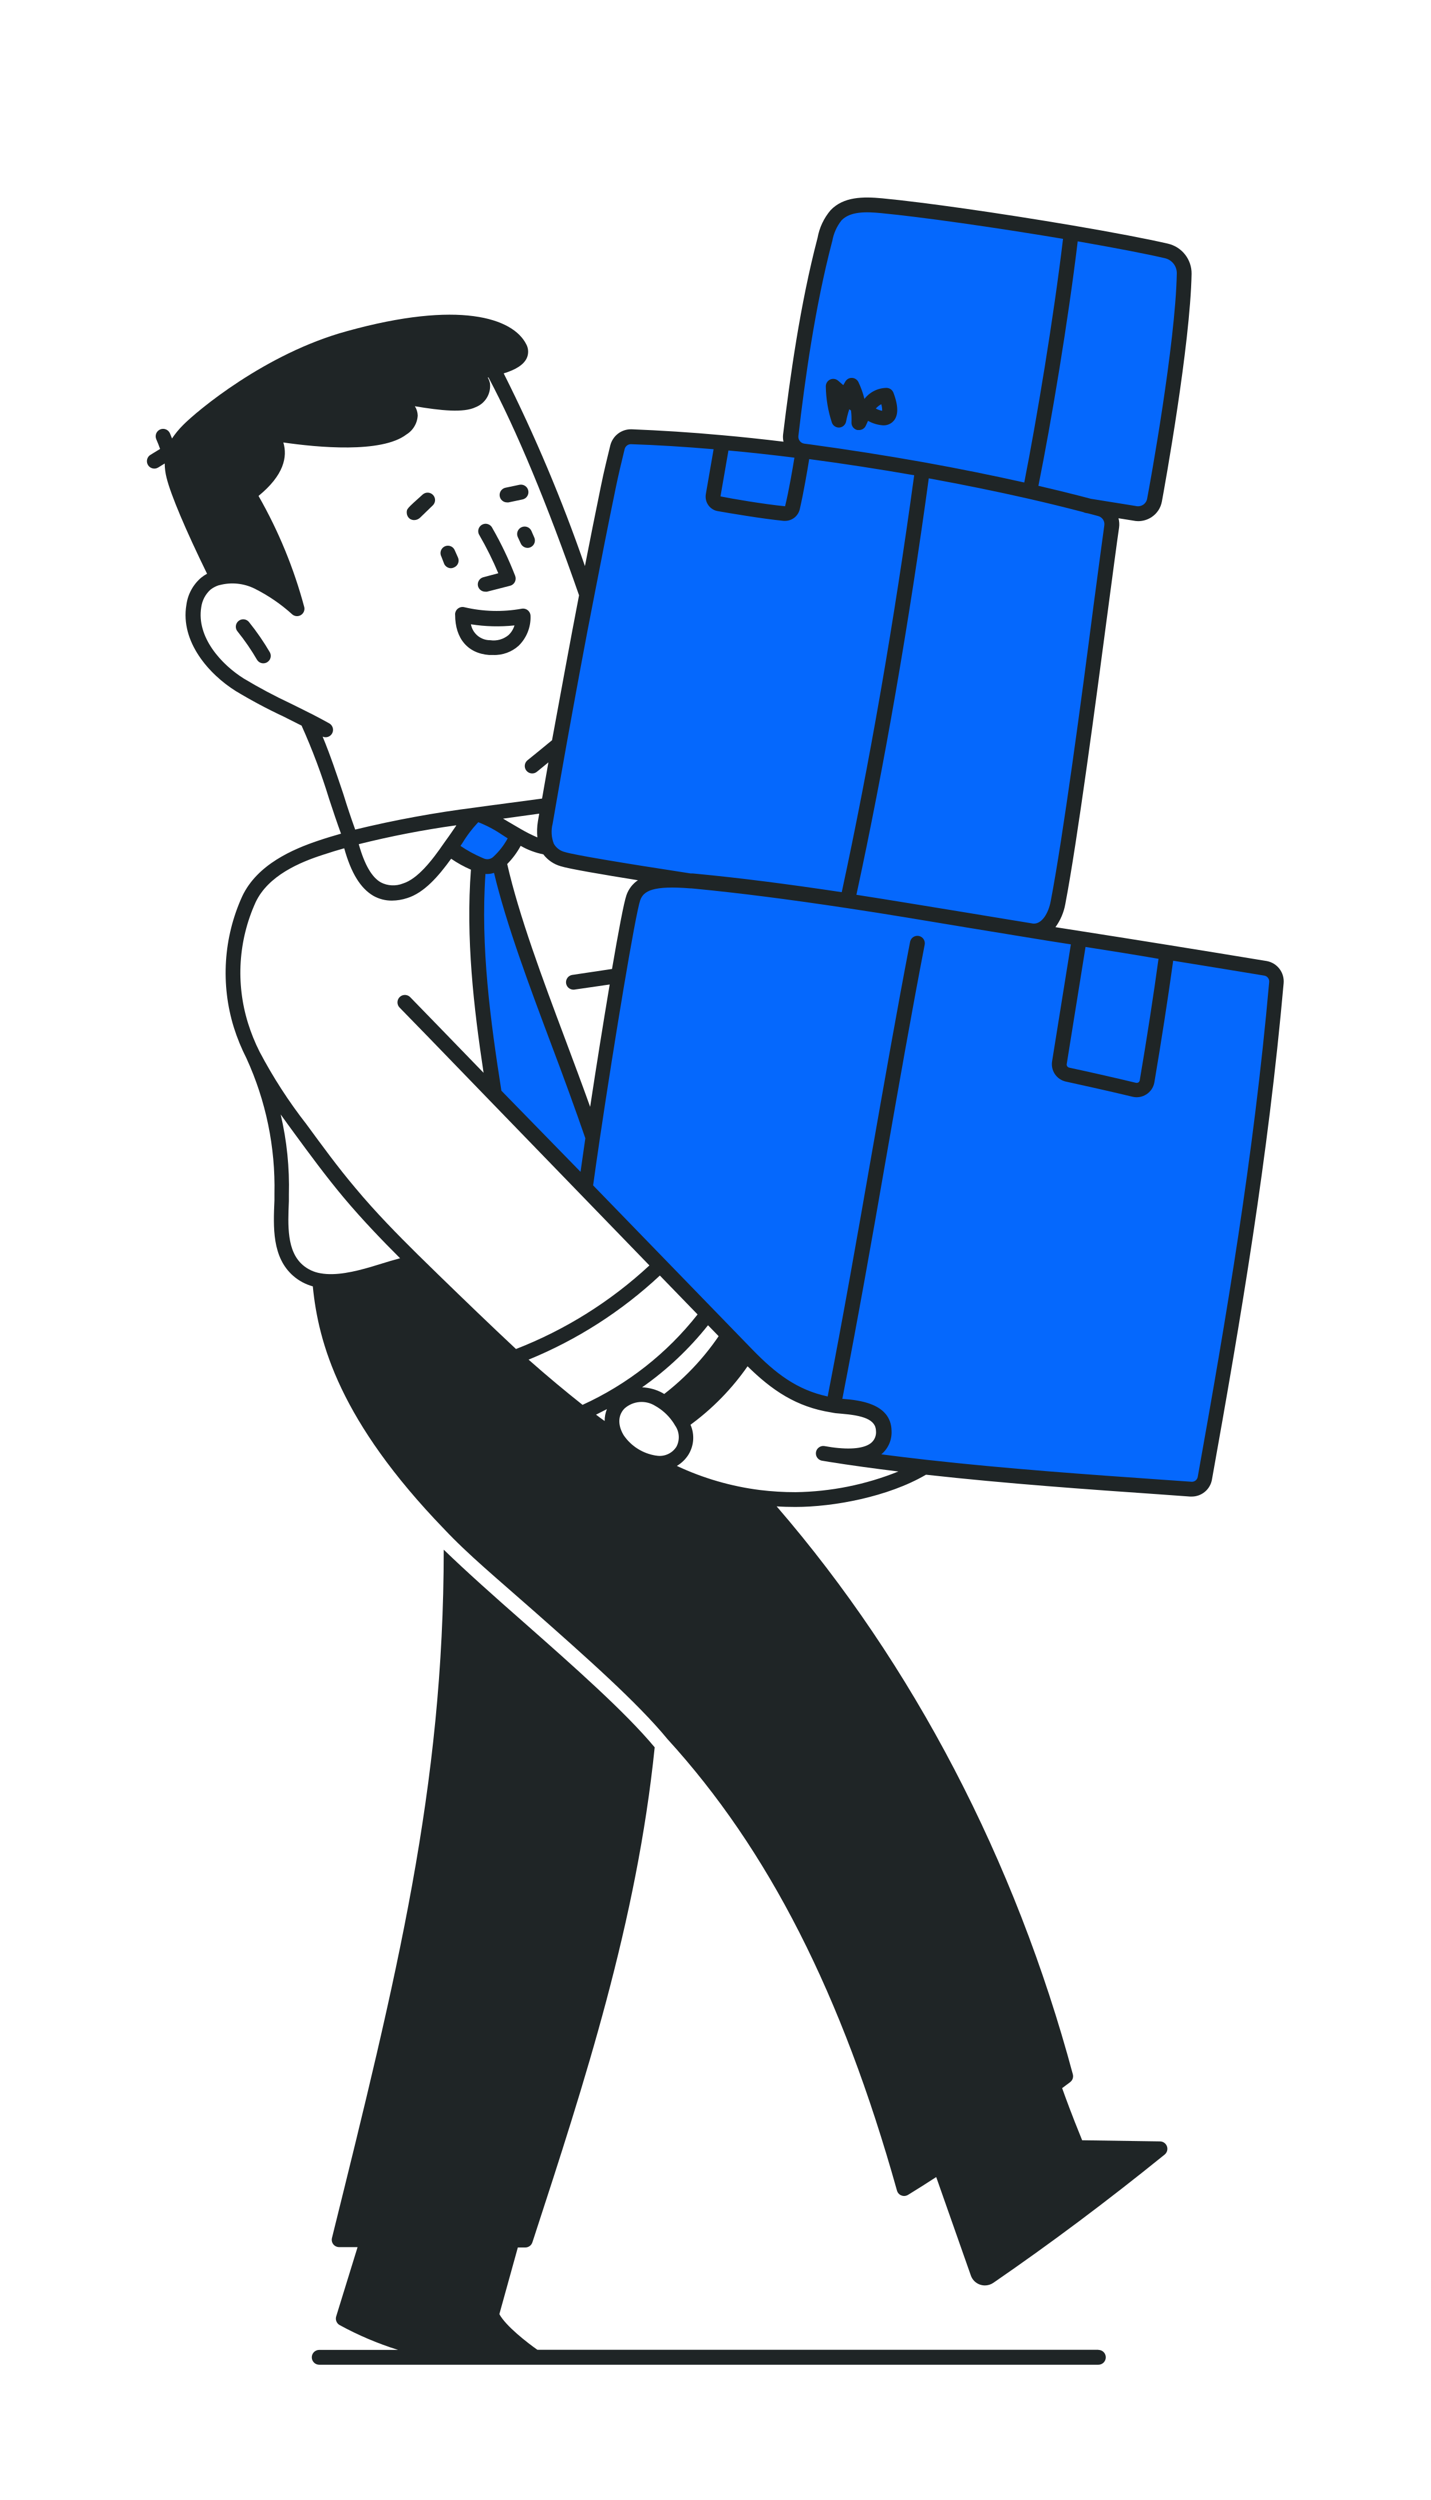 <?xml version="1.0" encoding="UTF-8"?> <svg xmlns="http://www.w3.org/2000/svg" width="138" height="241" viewBox="0 0 138 241" fill="none"><path d="M122.053 93.36C118.961 92.844 115.754 92.323 112.536 91.808C109.673 91.35 106.844 90.897 104.09 90.468L102.773 90.262L99.584 89.752C100.952 89.838 101.771 88.372 102.029 87.026C103.649 78.592 106.409 56.26 107.182 50.751C107.243 50.379 107.164 49.997 106.96 49.68C106.756 49.362 106.441 49.132 106.077 49.033L105.075 48.781L109.438 49.486C109.649 49.533 109.867 49.538 110.08 49.499C110.292 49.461 110.495 49.38 110.676 49.261C110.856 49.142 111.011 48.989 111.131 48.809C111.251 48.629 111.334 48.427 111.374 48.215C112.158 43.937 114.111 32.428 114.237 26.386C114.247 25.879 114.081 25.384 113.768 24.984C113.455 24.585 113.014 24.305 112.519 24.193C110.498 23.724 107.119 23.082 103.323 22.435C96.99 21.365 89.483 20.259 85.068 19.836C83.522 19.687 81.741 19.624 80.659 20.74C80.105 21.418 79.734 22.226 79.582 23.088C78.007 29.083 77.028 35.737 76.272 41.984C76.229 42.337 76.325 42.693 76.538 42.977C76.751 43.261 77.067 43.451 77.418 43.508V43.508C74.801 43.164 72.201 42.883 69.653 42.66C66.635 42.385 63.703 42.196 60.915 42.087C60.61 42.078 60.311 42.173 60.068 42.357C59.825 42.542 59.653 42.805 59.581 43.101C59.317 44.172 58.922 45.821 58.693 46.949C57.99 50.385 57.307 53.82 56.643 57.256C55.715 62.055 54.82 66.859 53.957 71.669C53.606 73.631 53.261 75.597 52.921 77.567C52.818 78.139 52.721 78.712 52.623 79.285C52.429 80.074 52.491 80.904 52.801 81.655C52.96 81.939 53.176 82.187 53.435 82.384C53.694 82.581 53.991 82.723 54.307 82.8C55.629 83.23 65.759 84.77 66.692 84.913C63.428 84.639 61.665 84.913 61.098 86.517C60.594 87.937 58.561 100.26 57.17 109.633C54.181 100.804 49.806 90.788 48.105 83.041C48.83 82.381 49.404 81.572 49.789 80.67L49.88 80.516C48.288 79.6 46.668 78.466 45.969 78.529C45.397 78.58 44.515 80.052 43.398 81.667C44.222 82.368 45.157 82.927 46.164 83.322C45.54 90.605 46.513 98.038 47.681 105.459L56.443 114.495L63.657 121.939L68.238 126.634L70.248 128.707L72.052 130.568C74.577 133.168 76.885 134.886 80.395 135.441L80.744 135.498C81.804 135.642 85.239 135.561 85.274 137.926C85.308 140.114 83.052 140.606 80.155 140.217C83.018 140.675 86.087 141.076 89.208 141.425C98.37 142.461 108.064 143.068 114.889 143.555C115.204 143.577 115.515 143.482 115.763 143.289C116.011 143.095 116.179 142.817 116.235 142.507C119.064 126.709 121.646 111.483 123.141 94.728C123.169 94.404 123.072 94.082 122.87 93.827C122.667 93.573 122.375 93.405 122.053 93.36V93.36Z" fill="#0568FD"></path><path d="M122.173 92.649C119.075 92.134 115.874 91.619 112.65 91.098C109.787 90.639 106.959 90.187 104.199 89.758L102.882 89.552L101.782 89.38C102.264 88.721 102.589 87.961 102.733 87.158C103.907 81.031 105.693 67.529 106.873 58.596C107.337 55.12 107.697 52.366 107.921 50.848C107.96 50.552 107.94 50.25 107.863 49.961L109.261 50.184C109.428 50.22 109.599 50.239 109.77 50.241C110.226 50.238 110.672 50.103 111.053 49.852C111.313 49.681 111.535 49.459 111.707 49.199C111.878 48.939 111.995 48.647 112.049 48.34C112.33 46.817 114.781 33.269 114.912 26.398C114.921 25.729 114.702 25.077 114.291 24.549C113.88 24.021 113.301 23.649 112.65 23.494C110.681 23.036 107.314 22.395 103.414 21.731C96.354 20.534 89.168 19.509 85.091 19.12C83.235 18.942 81.346 18.954 80.097 20.265C79.451 21.026 79.018 21.945 78.843 22.928C77.154 29.358 76.181 36.441 75.516 41.898C75.492 42.126 75.505 42.356 75.556 42.58C73.569 42.339 71.588 42.127 69.664 41.956C66.601 41.675 63.652 41.492 60.909 41.383C60.44 41.369 59.98 41.516 59.606 41.799C59.233 42.083 58.967 42.485 58.853 42.941C58.624 43.868 58.2 45.609 57.96 46.817C57.445 49.308 56.929 51.908 56.408 54.57C54.213 48.211 51.596 42.006 48.575 35.995C49.76 35.634 50.493 35.159 50.791 34.54C50.89 34.33 50.938 34.099 50.932 33.866C50.926 33.634 50.866 33.406 50.756 33.2C49.48 30.641 44.257 28.923 33.441 31.929C25.59 34.076 18.982 39.625 17.642 40.988C17.25 41.38 16.897 41.809 16.588 42.271C16.525 42.105 16.457 41.938 16.388 41.772C16.35 41.686 16.296 41.608 16.228 41.542C16.16 41.477 16.08 41.425 15.993 41.391C15.905 41.356 15.811 41.339 15.717 41.341C15.623 41.342 15.53 41.363 15.443 41.4C15.357 41.438 15.278 41.492 15.213 41.56C15.148 41.628 15.096 41.708 15.061 41.795C15.027 41.883 15.01 41.977 15.011 42.071C15.013 42.166 15.033 42.258 15.071 42.345C15.203 42.643 15.323 42.952 15.437 43.278L15.392 43.307L14.504 43.851C14.372 43.933 14.271 44.056 14.215 44.201C14.16 44.346 14.152 44.505 14.195 44.655C14.238 44.804 14.328 44.935 14.452 45.029C14.576 45.123 14.727 45.173 14.882 45.174C15.016 45.174 15.147 45.136 15.26 45.065L15.884 44.681C15.889 45.145 15.948 45.606 16.062 46.056C16.462 47.682 17.911 51.112 19.967 55.309C19.765 55.42 19.573 55.548 19.394 55.693C18.615 56.36 18.109 57.292 17.974 58.31C17.373 61.871 20.167 65.015 22.744 66.624C24.24 67.525 25.783 68.347 27.365 69.086L29.083 69.951C30.116 72.25 31.003 74.612 31.74 77.023C32.101 78.111 32.473 79.239 32.885 80.367C32.175 80.567 31.453 80.785 30.703 81.037C28.253 81.861 24.817 83.327 23.363 86.396C21.546 90.382 21.26 94.897 22.561 99.08C22.881 100.088 23.283 101.069 23.763 102.012C25.645 106.114 26.569 110.59 26.466 115.102V115.714C26.352 118.291 26.226 121.206 28.281 122.998C28.825 123.471 29.469 123.816 30.165 124.006C30.698 129.451 32.765 136.976 42.814 147.386C45.151 149.871 47.785 152.041 51.518 155.334C56.425 159.668 61.487 164.14 64.368 167.651C74.102 178.318 81.18 192.193 86.499 211.169C86.528 211.277 86.582 211.377 86.656 211.459C86.731 211.542 86.824 211.606 86.929 211.645C87.01 211.678 87.098 211.696 87.186 211.696C87.321 211.694 87.454 211.656 87.57 211.587C88.509 211.015 89.402 210.442 90.284 209.87L93.623 219.358C93.694 219.565 93.812 219.753 93.968 219.907C94.124 220.061 94.314 220.176 94.522 220.245C94.67 220.293 94.824 220.318 94.98 220.32C95.27 220.319 95.553 220.231 95.793 220.068C101.313 216.271 106.718 212.229 112.313 207.705C112.427 207.612 112.509 207.487 112.55 207.346C112.59 207.204 112.586 207.054 112.538 206.915C112.489 206.776 112.4 206.656 112.281 206.569C112.161 206.483 112.019 206.436 111.872 206.434L104.428 206.325H104.359C104.342 206.288 104.326 206.25 104.313 206.211C103.363 203.886 102.716 202.111 102.429 201.298L103.197 200.725C103.312 200.639 103.399 200.521 103.446 200.385C103.493 200.249 103.498 200.102 103.46 199.963C97.928 179.349 88.062 160.453 74.898 145.216C75.471 145.256 76.1 145.273 76.702 145.273C80.366 145.273 85.64 144.305 89.299 142.163C97.098 143.034 105.172 143.595 111.666 144.047L114.775 144.271H114.918C115.385 144.272 115.838 144.109 116.196 143.809C116.554 143.51 116.795 143.093 116.876 142.633C119.654 127.109 122.276 111.769 123.788 94.797C123.835 94.302 123.696 93.807 123.397 93.41C123.098 93.013 122.662 92.741 122.173 92.649V92.649ZM104.685 91.287C106.976 91.647 109.352 92.019 111.723 92.432C111.236 95.976 110.612 100.013 109.913 104.142C109.898 104.225 109.851 104.299 109.782 104.348C109.707 104.39 109.619 104.402 109.535 104.382C107.646 103.924 104.6 103.237 103.105 102.922C103.03 102.904 102.965 102.859 102.921 102.796C102.878 102.732 102.86 102.655 102.87 102.579L104.685 91.287ZM105.453 58.413C104.307 67.328 102.498 80.802 101.324 86.889C101.124 87.954 100.517 89.093 99.641 89.036C97.551 88.698 95.466 88.349 93.376 88.005C89.843 87.433 86.196 86.82 82.588 86.259C85.245 73.999 87.65 60.148 89.568 46.113C92.918 46.725 96.142 47.384 99.16 48.071C101.026 48.495 102.807 48.936 104.474 49.371C104.539 49.409 104.611 49.434 104.685 49.446L104.914 49.486L105.458 49.629L105.922 49.755C106.11 49.808 106.272 49.928 106.378 50.093C106.483 50.258 106.525 50.455 106.495 50.648C106.283 52.171 105.917 54.925 105.453 58.413V58.413ZM103.93 23.265C107.48 23.884 110.52 24.468 112.341 24.892C112.673 24.968 112.969 25.157 113.177 25.426C113.386 25.695 113.495 26.029 113.487 26.369C113.355 33.126 110.915 46.571 110.623 48.083C110.602 48.199 110.557 48.309 110.492 48.407C110.428 48.505 110.344 48.59 110.246 48.655C110.139 48.725 110.018 48.772 109.892 48.793C109.766 48.814 109.636 48.808 109.513 48.776L105.195 48.083C103.62 47.665 101.92 47.247 100.139 46.834C101.381 40.661 103.013 30.921 103.93 23.265ZM80.258 23.265C80.38 22.524 80.689 21.827 81.157 21.238C82.021 20.345 83.585 20.414 84.982 20.546C88.881 20.923 95.707 21.885 102.515 23.025C101.605 30.641 99.984 40.375 98.776 46.514C95.724 45.832 92.477 45.174 89.105 44.567C85.417 43.908 81.741 43.336 78.179 42.849L77.566 42.769C77.392 42.745 77.235 42.653 77.128 42.514C77.021 42.374 76.972 42.199 76.994 42.024C77.618 36.636 78.586 29.616 80.252 23.265H80.258ZM70.248 43.427C72.333 43.616 74.463 43.851 76.61 44.12C76.438 45.179 76.078 47.298 75.711 48.804C73.672 48.609 70.443 48.054 69.481 47.854L70.248 43.427ZM57.313 57.416C58 53.86 58.687 50.385 59.363 47.109C59.598 45.924 60.016 44.206 60.239 43.29C60.273 43.153 60.353 43.031 60.465 42.946C60.578 42.861 60.716 42.816 60.857 42.82C63.36 42.901 66.011 43.066 68.817 43.307L68.072 47.613C68.037 47.802 68.04 47.996 68.081 48.184C68.123 48.372 68.201 48.55 68.313 48.707C68.423 48.86 68.563 48.99 68.724 49.088C68.886 49.187 69.065 49.252 69.252 49.279C70.208 49.446 73.484 50.007 75.579 50.213H75.711C76.043 50.212 76.365 50.099 76.623 49.891C76.881 49.682 77.061 49.392 77.131 49.068C77.498 47.493 77.864 45.311 78.036 44.258C81.334 44.693 84.741 45.219 88.16 45.815C86.236 59.873 83.831 73.736 81.174 86.007C75.785 85.2 71.331 84.633 67.248 84.243L66.824 84.203H66.761H66.612C59.787 83.161 55.257 82.388 54.49 82.142C54.264 82.09 54.051 81.992 53.865 81.854C53.679 81.716 53.523 81.541 53.408 81.34V81.34C53.171 80.726 53.131 80.054 53.293 79.416C53.39 78.844 53.488 78.271 53.591 77.698C53.929 75.734 54.278 73.764 54.627 71.806C55.515 66.893 56.402 62.043 57.313 57.416ZM55.257 95.404H55.36L58.796 94.906C58.178 98.587 57.49 102.888 56.912 106.701C56.133 104.525 55.297 102.298 54.484 100.122C52.297 94.293 50.052 88.28 48.913 83.293C49.427 82.774 49.865 82.184 50.212 81.541C50.89 81.931 51.627 82.207 52.394 82.359C52.815 82.913 53.404 83.314 54.072 83.505C54.833 83.751 58.16 84.318 61.516 84.856C61.001 85.204 60.613 85.711 60.411 86.299C60.17 86.975 59.643 89.775 59.019 93.417C59.004 93.419 58.989 93.419 58.974 93.417L55.148 93.989C54.979 94.026 54.829 94.122 54.725 94.261C54.622 94.4 54.572 94.571 54.585 94.744C54.598 94.917 54.674 95.079 54.797 95.2C54.921 95.321 55.084 95.394 55.257 95.404V95.404ZM51.822 80.728C51.275 80.492 50.744 80.225 50.23 79.926L49.084 79.256L48.512 78.918L51.999 78.437C51.959 78.683 51.913 78.93 51.873 79.176C51.788 79.688 51.77 80.21 51.822 80.728V80.728ZM48.958 80.819C48.601 81.478 48.139 82.073 47.59 82.583C47.473 82.701 47.323 82.782 47.16 82.814C46.996 82.847 46.827 82.83 46.674 82.766L46.502 82.692C45.768 82.379 45.066 81.995 44.406 81.546C44.463 81.455 44.532 81.363 44.589 81.277C45.027 80.552 45.541 79.876 46.124 79.262C46.931 79.577 47.699 79.982 48.414 80.47L48.958 80.819ZM46.863 84.255H46.983C47.207 84.253 47.429 84.216 47.641 84.146C48.832 89.116 51.014 94.951 53.139 100.62C54.284 103.649 55.429 106.782 56.448 109.73C56.282 110.876 56.128 111.947 55.984 112.966L48.351 105.144C47.298 98.416 46.33 91.281 46.817 84.243L46.863 84.255ZM31.162 71.027C31.236 71.056 31.316 71.072 31.396 71.073C31.555 71.074 31.709 71.022 31.836 70.926C31.962 70.83 32.052 70.694 32.093 70.541C32.133 70.387 32.122 70.225 32.06 70.079C31.998 69.932 31.89 69.811 31.751 69.733C31.179 69.413 30.606 69.109 30.068 68.834C30.027 68.808 29.983 68.787 29.936 68.771C29.3 68.445 28.659 68.13 28.018 67.815C26.48 67.093 24.98 66.294 23.523 65.421C21.324 64.047 18.942 61.413 19.406 58.55C19.491 57.887 19.812 57.278 20.31 56.832C20.557 56.642 20.837 56.499 21.135 56.408H21.164C22.299 56.105 23.506 56.226 24.559 56.746C25.882 57.408 27.107 58.248 28.201 59.243C28.316 59.334 28.456 59.387 28.603 59.396C28.749 59.404 28.895 59.368 29.02 59.291C29.145 59.214 29.243 59.101 29.302 58.966C29.36 58.832 29.376 58.682 29.346 58.539C28.343 54.786 26.859 51.18 24.931 47.808C27.382 45.809 27.737 44.04 27.325 42.654C30.589 43.13 36.796 43.719 39.19 41.887C39.508 41.693 39.774 41.424 39.964 41.103C40.155 40.783 40.264 40.421 40.283 40.049C40.273 39.734 40.178 39.427 40.008 39.161C42.511 39.585 44.721 39.814 45.866 39.253C46.318 39.078 46.7 38.759 46.95 38.344C47.201 37.93 47.307 37.444 47.252 36.962C47.212 36.761 47.138 36.567 47.034 36.39H47.109C49.829 41.509 52.766 48.569 55.841 57.388C54.971 61.883 54.123 66.549 53.236 71.359L51.839 72.505L50.871 73.289C50.756 73.382 50.673 73.509 50.633 73.651C50.593 73.794 50.599 73.945 50.648 74.085C50.698 74.224 50.789 74.344 50.91 74.43C51.031 74.515 51.175 74.561 51.323 74.56C51.488 74.562 51.648 74.505 51.776 74.4L52.772 73.587L52.886 73.49C52.68 74.658 52.476 75.822 52.274 76.983L47.24 77.653L45.826 77.847C41.932 78.338 38.068 79.047 34.254 79.972C33.841 78.826 33.458 77.681 33.108 76.536C32.473 74.658 31.872 72.843 31.116 71.016L31.162 71.027ZM44.005 79.576C43.811 79.851 43.604 80.149 43.37 80.498L42.797 81.3C41.652 82.972 40.266 84.736 38.857 85.171C38.516 85.306 38.15 85.366 37.784 85.348C37.418 85.331 37.059 85.235 36.733 85.068C35.851 84.57 35.153 83.35 34.597 81.38C37.684 80.61 40.809 80.004 43.959 79.565L44.005 79.576ZM37.626 121.566L35.742 122.139C34.185 122.591 32.393 123.015 30.91 122.746C30.274 122.643 29.679 122.365 29.192 121.944C27.651 120.599 27.76 118.154 27.858 115.794V115.17C27.928 112.568 27.663 109.968 27.067 107.434C27.503 108.047 27.943 108.648 28.379 109.244C29.81 111.196 31.436 113.412 33.166 115.474C34.895 117.535 36.87 119.591 38.583 121.297L37.626 121.566ZM42.345 122.952C41.652 122.282 40.965 121.607 40.272 120.925C38.428 119.098 36.264 116.917 34.282 114.535C32.564 112.508 30.973 110.315 29.552 108.379C27.839 106.186 26.326 103.844 25.029 101.382C24.584 100.498 24.212 99.578 23.918 98.633C22.724 94.791 22.985 90.643 24.651 86.98C25.87 84.392 28.945 83.11 31.156 82.4C31.86 82.165 32.53 81.964 33.194 81.775C33.858 84.163 34.758 85.623 36 86.356C36.548 86.666 37.169 86.826 37.798 86.82C38.294 86.815 38.787 86.734 39.258 86.58C40.885 86.076 42.259 84.513 43.507 82.783C44.106 83.197 44.745 83.55 45.414 83.837C44.916 90.445 45.677 97.087 46.634 103.42L42.345 98.994L39.562 96.131C39.496 96.063 39.418 96.009 39.332 95.972C39.246 95.934 39.153 95.914 39.059 95.912C38.964 95.911 38.871 95.928 38.783 95.962C38.696 95.997 38.616 96.048 38.548 96.114C38.481 96.179 38.426 96.257 38.389 96.344C38.351 96.43 38.331 96.523 38.33 96.617C38.328 96.711 38.345 96.805 38.38 96.892C38.414 96.98 38.466 97.059 38.531 97.127L41.32 99.99L47.166 106.031L62.627 121.99C58.884 125.463 54.519 128.197 49.76 130.047C47.24 127.693 44.75 125.288 42.345 122.952V122.952ZM50.974 131.072C55.651 129.159 59.941 126.411 63.635 122.964L67.271 126.714C64.322 130.463 60.519 133.451 56.179 135.43C54.524 134.118 52.806 132.692 50.974 131.072V131.072ZM68.278 127.756L69.303 128.81C67.858 130.932 66.085 132.813 64.053 134.382L63.892 134.284C63.286 133.955 62.612 133.769 61.922 133.74C64.317 132.06 66.457 130.045 68.278 127.756V127.756ZM58.309 136.987C58.029 136.787 57.737 136.58 57.479 136.374L58.527 135.842C58.382 136.206 58.308 136.595 58.309 136.987V136.987ZM63.251 140.32C62.631 140.223 62.037 140.001 61.505 139.667C60.973 139.334 60.515 138.895 60.159 138.378L60.067 138.224C59.557 137.279 59.62 136.386 60.239 135.767C60.642 135.413 61.149 135.198 61.684 135.157C62.219 135.116 62.753 135.25 63.205 135.538C63.363 135.627 63.516 135.725 63.663 135.83C64.255 136.255 64.749 136.802 65.112 137.434C65.316 137.729 65.435 138.075 65.456 138.433C65.477 138.792 65.4 139.149 65.232 139.466C65.028 139.788 64.733 140.041 64.384 140.193C64.035 140.345 63.648 140.389 63.274 140.32H63.251ZM76.725 143.847C75.576 143.849 74.429 143.78 73.289 143.641C70.511 143.29 67.806 142.505 65.272 141.316C65.722 141.052 66.103 140.685 66.383 140.245C66.65 139.815 66.809 139.327 66.845 138.822C66.88 138.317 66.793 137.811 66.589 137.348C68.722 135.786 70.581 133.882 72.092 131.713C74.423 134.004 76.776 135.63 80.172 136.162C80.303 136.191 80.429 136.208 80.567 136.231L81.139 136.283C83.132 136.449 84.461 136.798 84.478 137.96C84.496 138.163 84.468 138.366 84.395 138.556C84.323 138.745 84.208 138.916 84.06 139.054C83.43 139.627 82.05 139.776 80.172 139.512L79.473 139.398C79.292 139.378 79.11 139.428 78.964 139.538C78.818 139.648 78.72 139.809 78.689 139.989C78.659 140.169 78.698 140.353 78.799 140.505C78.9 140.657 79.055 140.765 79.233 140.806L79.954 140.927C82.004 141.253 84.243 141.562 86.636 141.854C83.484 143.124 80.123 143.8 76.725 143.847V143.847ZM115.502 142.387C115.475 142.518 115.403 142.636 115.299 142.72C115.194 142.803 115.063 142.848 114.93 142.845L111.82 142.627C105.269 142.169 97.121 141.602 89.276 140.72C87.793 140.554 86.367 140.377 84.987 140.199L85.073 140.131C85.377 139.855 85.616 139.515 85.773 139.136C85.929 138.757 85.999 138.347 85.978 137.938C85.938 135.241 82.708 134.971 81.328 134.857H81.231C82.697 127.333 84.094 119.459 85.417 111.832C86.694 104.548 87.896 97.671 89.173 91.069C89.21 90.882 89.17 90.689 89.064 90.531C88.958 90.373 88.793 90.264 88.606 90.227C88.42 90.191 88.226 90.23 88.068 90.336C87.91 90.443 87.801 90.607 87.765 90.794C86.488 97.413 85.285 104.296 84.002 111.586C82.668 119.219 81.283 127.104 79.817 134.622C76.845 133.981 74.801 132.406 72.556 130.098L57.198 114.271C57.387 112.903 57.605 111.38 57.845 109.765C59.266 100.214 61.281 88.091 61.739 86.786C62.066 85.864 62.993 85.354 66.584 85.641H66.675L67.099 85.681C71.342 86.093 75.963 86.683 81.632 87.536C85.474 88.109 89.374 88.773 93.141 89.397C95.249 89.744 97.358 90.09 99.469 90.433L99.858 90.496C100.792 90.651 101.725 90.8 102.664 90.943L103.271 91.04L101.462 102.298C101.387 102.735 101.484 103.184 101.732 103.551C101.981 103.918 102.362 104.175 102.796 104.268C104.29 104.594 107.319 105.264 109.192 105.722C109.423 105.781 109.665 105.791 109.9 105.752C110.136 105.713 110.361 105.624 110.56 105.493C110.759 105.365 110.93 105.197 111.061 105C111.192 104.803 111.281 104.581 111.322 104.348C112.021 100.208 112.645 96.171 113.137 92.615C116.109 93.096 119.075 93.577 121.938 94.052C122.076 94.08 122.198 94.157 122.283 94.269C122.367 94.381 122.408 94.519 122.396 94.659C120.89 111.591 118.274 126.898 115.502 142.387V142.387Z" fill="#1F2526"></path><path d="M43.891 59.271C43.891 61.562 45.116 62.988 47.166 63.142H47.556C48.461 63.177 49.345 62.856 50.018 62.249C50.397 61.877 50.694 61.431 50.891 60.938C51.088 60.445 51.181 59.916 51.163 59.386C51.162 59.28 51.138 59.175 51.093 59.079C51.047 58.984 50.981 58.899 50.899 58.832C50.817 58.765 50.721 58.716 50.618 58.69C50.515 58.664 50.408 58.661 50.304 58.681C48.477 59.012 46.602 58.963 44.795 58.538C44.689 58.51 44.578 58.505 44.47 58.526C44.362 58.547 44.26 58.593 44.172 58.659C44.084 58.725 44.012 58.811 43.963 58.909C43.913 59.007 43.886 59.115 43.885 59.225L43.891 59.271ZM49.617 60.279C49.513 60.638 49.315 60.962 49.044 61.218C48.8 61.422 48.516 61.572 48.21 61.658C47.904 61.744 47.583 61.764 47.269 61.716C46.829 61.72 46.401 61.568 46.062 61.287C45.723 61.006 45.493 60.615 45.414 60.182C46.802 60.403 48.213 60.44 49.611 60.291L49.617 60.279Z" fill="#1F2526"></path><path d="M39.476 49.972L39.55 50.03C39.67 50.101 39.806 50.139 39.946 50.138C40.16 50.135 40.365 50.049 40.518 49.898C40.925 49.508 41.331 49.119 41.738 48.718C41.872 48.589 41.951 48.412 41.956 48.226C41.962 48.039 41.893 47.858 41.766 47.722C41.639 47.584 41.463 47.501 41.276 47.491C41.088 47.481 40.905 47.546 40.764 47.67C39.224 49.05 39.224 49.05 39.224 49.423C39.225 49.527 39.248 49.63 39.291 49.724C39.334 49.819 39.398 49.904 39.476 49.972V49.972Z" fill="#1F2526"></path><path d="M105.922 226.521H51.822C50.842 225.834 48.775 224.231 48.157 223.085L49.938 216.661H50.659C50.81 216.66 50.957 216.612 51.079 216.524C51.201 216.436 51.293 216.311 51.34 216.168L51.472 215.767C56.368 200.759 61.413 185.258 63.136 168.446C60.319 165.056 55.355 160.67 50.539 156.421C47.676 153.908 44.979 151.508 42.791 149.39C42.791 172.294 38.262 190.544 32.015 215.739C31.988 215.844 31.985 215.953 32.007 216.06C32.028 216.166 32.074 216.266 32.141 216.351C32.209 216.438 32.296 216.507 32.395 216.555C32.495 216.602 32.603 216.627 32.713 216.626H34.483L32.421 223.303C32.371 223.463 32.379 223.635 32.443 223.79C32.506 223.945 32.622 224.072 32.771 224.15C34.56 225.127 36.442 225.925 38.388 226.533H30.784C30.594 226.533 30.412 226.608 30.277 226.742C30.143 226.876 30.068 227.058 30.068 227.248C30.068 227.438 30.143 227.62 30.277 227.754C30.412 227.889 30.594 227.964 30.784 227.964H105.922C106.112 227.964 106.294 227.889 106.428 227.754C106.563 227.62 106.638 227.438 106.638 227.248C106.638 227.058 106.563 226.876 106.428 226.742C106.294 226.608 106.112 226.533 105.922 226.533V226.521Z" fill="#1F2526"></path><path d="M42.831 54.353C42.888 54.478 42.98 54.585 43.096 54.66C43.212 54.735 43.346 54.776 43.484 54.776C43.596 54.772 43.706 54.743 43.805 54.691C43.978 54.613 44.113 54.47 44.181 54.293C44.248 54.116 44.243 53.919 44.166 53.746L43.874 53.093C43.842 52.999 43.791 52.912 43.724 52.838C43.657 52.765 43.576 52.706 43.485 52.666C43.394 52.625 43.296 52.604 43.196 52.604C43.097 52.604 42.998 52.624 42.907 52.664C42.816 52.704 42.734 52.763 42.667 52.836C42.6 52.909 42.549 52.996 42.517 53.09C42.485 53.184 42.473 53.284 42.482 53.383C42.49 53.482 42.52 53.578 42.568 53.666L42.831 54.353Z" fill="#1F2526"></path><path d="M46.095 56.5C46.135 56.654 46.224 56.79 46.35 56.888C46.475 56.985 46.629 57.038 46.788 57.038C46.849 57.046 46.911 57.046 46.971 57.038L49.199 56.466C49.296 56.441 49.387 56.395 49.465 56.331C49.543 56.268 49.606 56.189 49.651 56.099C49.695 56.011 49.72 55.915 49.726 55.816C49.732 55.718 49.718 55.62 49.686 55.527C49.069 53.933 48.332 52.388 47.481 50.906C47.439 50.816 47.379 50.735 47.305 50.67C47.23 50.604 47.143 50.555 47.048 50.525C46.954 50.495 46.854 50.485 46.755 50.495C46.657 50.506 46.561 50.537 46.475 50.586C46.389 50.636 46.315 50.702 46.256 50.782C46.197 50.862 46.155 50.953 46.133 51.05C46.112 51.147 46.11 51.247 46.129 51.345C46.148 51.442 46.188 51.534 46.244 51.616C46.924 52.792 47.528 54.011 48.054 55.263L46.605 55.647C46.426 55.696 46.273 55.812 46.178 55.971C46.083 56.13 46.053 56.32 46.095 56.5Z" fill="#1F2526"></path><path d="M48.895 48.432C48.943 48.438 48.991 48.438 49.039 48.432L50.373 48.151C50.561 48.116 50.728 48.007 50.836 47.848C50.943 47.69 50.984 47.495 50.948 47.307C50.913 47.119 50.804 46.952 50.645 46.844C50.487 46.736 50.292 46.696 50.104 46.731L48.77 47.012C48.592 47.044 48.433 47.142 48.325 47.285C48.216 47.429 48.166 47.609 48.184 47.788C48.202 47.968 48.287 48.134 48.422 48.253C48.557 48.372 48.732 48.436 48.913 48.432H48.895Z" fill="#1F2526"></path><path d="M50.293 50.825C50.12 50.903 49.984 51.046 49.917 51.223C49.849 51.4 49.855 51.597 49.932 51.77L50.224 52.4C50.282 52.524 50.374 52.629 50.49 52.703C50.605 52.777 50.74 52.817 50.877 52.818C50.98 52.818 51.082 52.794 51.175 52.749C51.341 52.671 51.471 52.531 51.537 52.359C51.603 52.188 51.6 51.997 51.529 51.827L51.249 51.186C51.211 51.099 51.155 51.02 51.086 50.955C51.017 50.889 50.936 50.838 50.847 50.805C50.758 50.771 50.663 50.756 50.568 50.759C50.472 50.763 50.379 50.785 50.293 50.825V50.825Z" fill="#1F2526"></path><path d="M24.038 59.999C23.981 59.919 23.909 59.852 23.825 59.802C23.742 59.752 23.649 59.719 23.552 59.706C23.456 59.693 23.357 59.7 23.263 59.726C23.169 59.752 23.082 59.798 23.006 59.859C22.93 59.92 22.868 59.997 22.822 60.083C22.777 60.169 22.75 60.264 22.743 60.361C22.735 60.459 22.748 60.556 22.78 60.649C22.811 60.741 22.862 60.825 22.927 60.898C23.61 61.748 24.228 62.647 24.777 63.589C24.84 63.697 24.93 63.787 25.038 63.85C25.147 63.912 25.27 63.945 25.395 63.944C25.522 63.943 25.646 63.909 25.756 63.847C25.837 63.799 25.908 63.736 25.965 63.661C26.022 63.587 26.064 63.501 26.088 63.41C26.112 63.319 26.117 63.225 26.105 63.132C26.092 63.038 26.061 62.949 26.014 62.867C25.426 61.864 24.766 60.906 24.038 59.999V59.999Z" fill="#1F2526"></path><path d="M80.888 41.217H80.933C81.091 41.206 81.24 41.145 81.359 41.041C81.478 40.938 81.56 40.798 81.592 40.644C81.668 40.241 81.772 39.843 81.901 39.453L82.067 39.573C82.115 39.953 82.13 40.336 82.113 40.718C82.105 40.889 82.159 41.058 82.263 41.193C82.368 41.328 82.518 41.422 82.686 41.457H82.846C82.987 41.457 83.125 41.416 83.242 41.337C83.36 41.259 83.451 41.147 83.504 41.016C83.573 40.856 83.642 40.713 83.71 40.57C84.16 40.823 84.661 40.972 85.176 41.005C85.489 41.014 85.794 40.91 86.035 40.713C86.648 40.209 86.688 39.241 86.156 37.85C86.103 37.716 86.012 37.601 85.894 37.519C85.775 37.438 85.635 37.393 85.491 37.392C85.079 37.398 84.673 37.496 84.305 37.681C83.936 37.865 83.613 38.13 83.361 38.457C83.226 37.902 83.034 37.363 82.789 36.848C82.734 36.729 82.648 36.627 82.54 36.554C82.432 36.48 82.306 36.437 82.176 36.43C82.045 36.422 81.915 36.45 81.8 36.511C81.685 36.573 81.589 36.666 81.523 36.779L81.323 37.128L80.825 36.699C80.719 36.607 80.588 36.547 80.449 36.529C80.311 36.51 80.169 36.533 80.043 36.594C79.917 36.655 79.811 36.752 79.739 36.872C79.668 36.992 79.633 37.131 79.639 37.271C79.657 38.439 79.85 39.597 80.212 40.707C80.256 40.853 80.345 40.981 80.466 41.072C80.588 41.164 80.735 41.215 80.888 41.217V41.217ZM84.987 38.966C85.047 39.173 85.076 39.387 85.073 39.602C84.859 39.563 84.652 39.489 84.461 39.384C84.609 39.213 84.787 39.072 84.987 38.966Z" fill="#1F2526"></path></svg> 